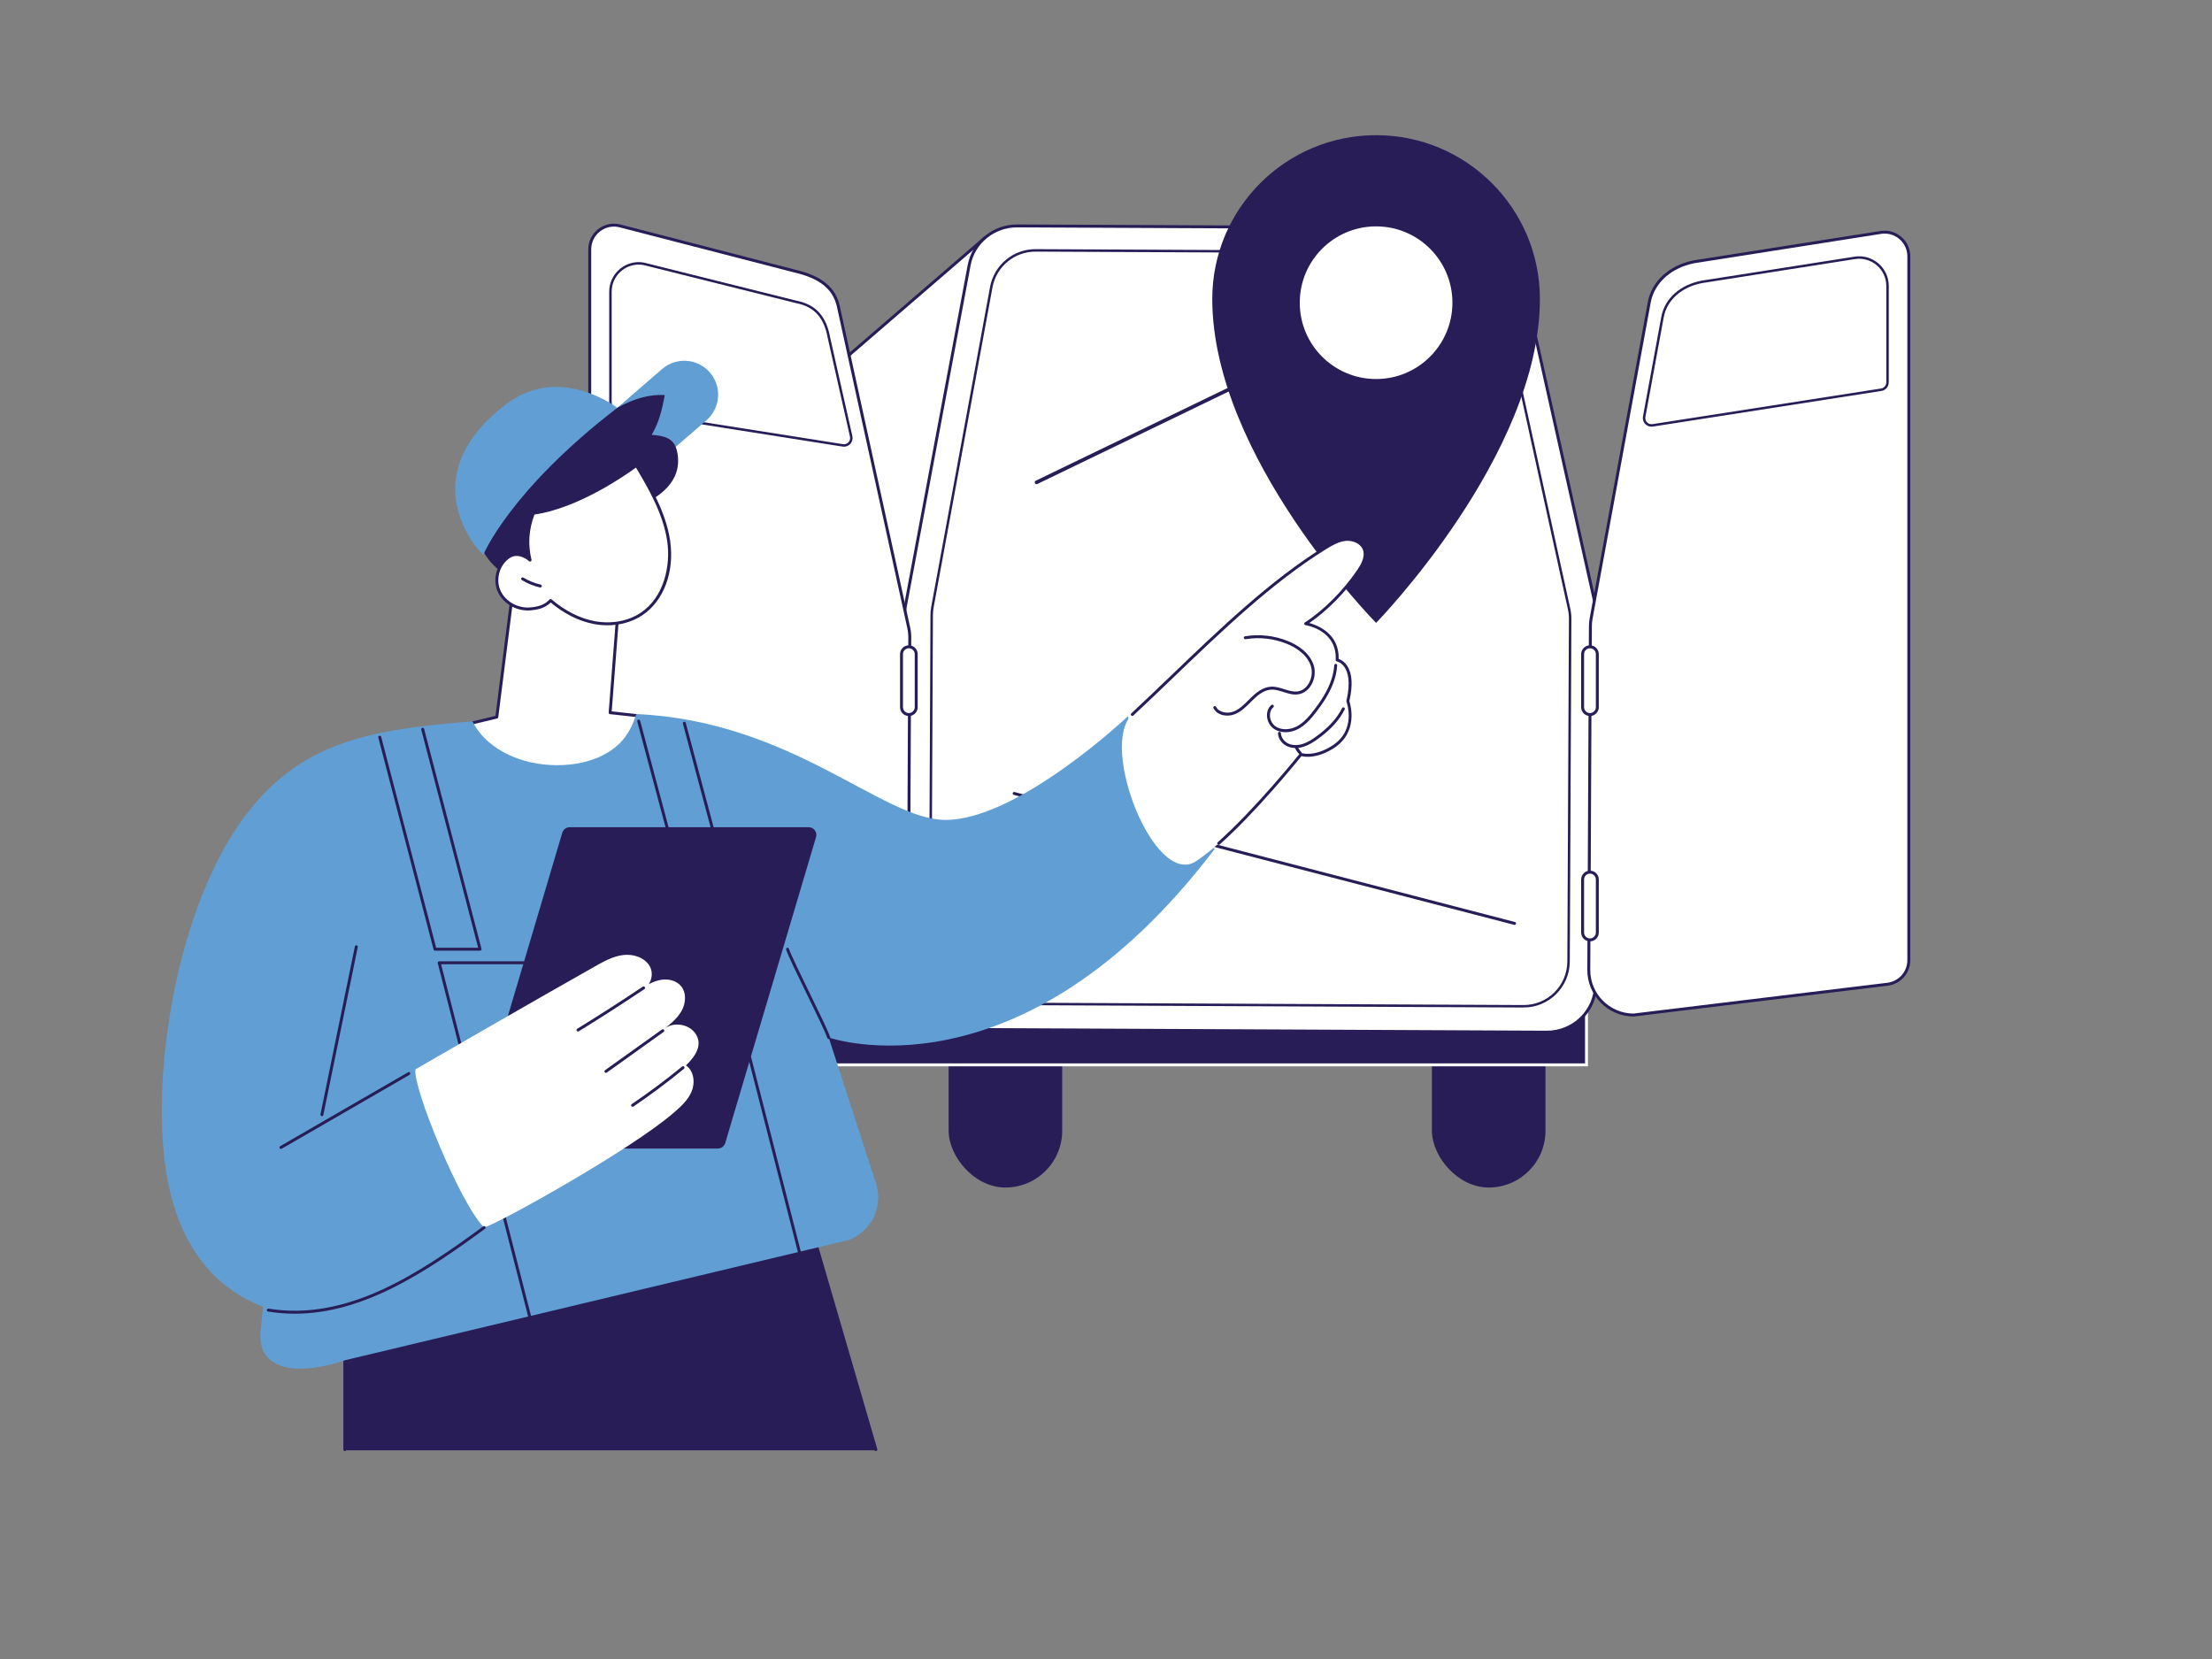 <?xml version="1.0" encoding="UTF-8"?>
<svg xmlns="http://www.w3.org/2000/svg" id="a" viewBox="0 0 900 675">
  <rect x="0" y="0" width="900" height="675" fill="#808080" stroke="none"/>
  <rect x="582.61" y="383.742" width="46.206" height="99.426" rx="23.103" ry="23.103" fill="#281d57"></rect>
  <rect x="385.971" y="383.742" width="46.206" height="99.426" rx="23.103" ry="23.103" fill="#281d57"></rect>
  <rect x="194.506" y="383.742" width="46.206" height="99.426" rx="23.103" ry="23.103" fill="#281d57"></rect>
  <rect x="180.098" y="401.588" width="465.404" height="31.673" fill="#281d57"></rect>
  <path d="M646.1,433.859H179.499v-32.869h466.601v32.869ZM180.696,432.662h464.208v-30.476H180.696v30.476Z" fill="#fff"></path>
  <path d="M402.962,419.122h-195.666c-9.062,0-16.409-7.347-16.409-16.409v-74.703c0-4.05,1.498-7.956,4.205-10.968l43.625-48.542,36.788-63.739,125.313-108.061,2.144,322.422Z" fill="#fff"></path>
  <path d="M402.962,419.72h-195.666c-9.377,0-17.007-7.63-17.007-17.007v-74.703c0-4.205,1.547-8.243,4.358-11.369l43.583-48.495,36.757-63.685c.034-.058.077-.11.127-.154l125.313-108.06c.178-.153.428-.188.638-.092.213.096.349.307.351.541l2.144,322.421c.001.16-.061.313-.174.426-.112.113-.265.176-.424.176ZM275.973,205.148l-36.737,63.651c-.021.036-.046.07-.073.101l-43.625,48.542c-2.613,2.907-4.051,6.66-4.051,10.569v74.703c0,8.718,7.093,15.81,15.81,15.81h195.064l-2.131-320.525-124.256,107.149Z" fill="#281d57"></path>
  <path d="M629.278,419.965l-242.184-1.127c-10.959-.051-19.802-8.827-19.752-19.601l.694-149.107c.005-1.153.115-2.304.327-3.438l25.956-138.797c1.738-9.292,9.998-16.023,19.607-15.978l185.141.862c9.289.043,17.305,6.416,19.293,15.336l31.085,139.486c.312,1.401.466,2.831.46,4.265l-.692,148.683c-.05,10.775-8.975,19.468-19.934,19.417Z" fill="#fff"></path>
  <path d="M629.374,420.564h-.098l-242.184-1.127c-11.271-.053-20.399-9.116-20.347-20.203l.694-149.107c.005-1.186.119-2.38.337-3.545l25.956-138.797c1.788-9.556,10.232-16.467,20.099-16.467h.099l185.141.861c9.638.045,17.811,6.544,19.874,15.805l31.085,139.487c.321,1.442.481,2.922.475,4.398l-.692,148.683c-.051,11.055-9.211,20.013-20.437,20.013ZM629.281,419.367h.092c10.57,0,19.192-8.424,19.24-18.822l.692-148.683c.006-1.387-.144-2.776-.446-4.132l-31.085-139.487c-1.941-8.712-9.636-14.826-18.712-14.868l-185.141-.861h-.094c-9.292,0-17.241,6.501-18.922,15.489l-25.956,138.797c-.205,1.096-.312,2.217-.317,3.332l-.694,149.107c-.049,10.427,8.545,18.951,19.156,19l242.184,1.127Z" fill="#281d57"></path>
  <path d="M619.832,409.422l-223.198-1.039c-10.1-.047-18.249-8.274-18.202-18.376l.65-139.797c.005-1.081.106-2.16.302-3.224l23.931-130.133c1.602-8.712,9.215-15.023,18.071-14.982l170.627.794c8.56.04,15.948,6.014,17.779,14.377l28.638,130.775c.288,1.313.43,2.654.423,3.999l-.649,139.4c-.047,10.102-8.273,18.253-18.373,18.206Z" fill="none" stroke="#281d57" stroke-miterlimit="10"></path>
  <path d="M421.739,197c-.275,0-.539-.156-.666-.422-.177-.371-.022-.815.346-.993l173.386-83.791c.369-.179.809-.021.985.349.177.371.022.815-.346.993l-173.386,83.791c-.103.05-.212.073-.319.073Z" fill="#281d57"></path>
  <path d="M616.23,376.315c-.05,0-.1-.006-.151-.019l-203.6-52.878c-.32-.083-.512-.41-.429-.729.084-.321.411-.514.729-.429l203.6,52.878c.32.083.512.41.429.729-.07.269-.313.448-.579.448Z" fill="#281d57"></path>
  <path d="M369.739,255.433l-28.638-130.775c-1.832-8.364-8.75-12.309-17.779-14.377l-71.055-18.364c-6.236-1.612-12.316,3.096-12.316,9.537v285.79c0,4.714,3.339,8.767,7.966,9.669l103.224,20.123c10.1.047,18.326-8.104,18.373-18.206l.648-139.4c.006-1.344-.136-2.685-.423-3.999Z" fill="#fff"></path>
  <path d="M351.229,417.635c-.068,0-.136.002-.203-.011l-103.224-20.123c-4.896-.954-8.449-5.268-8.449-10.256V101.455c0-3.257,1.477-6.268,4.051-8.262,2.575-1.993,5.86-2.671,9.012-1.855l71.055,18.363c10.745,2.461,16.538,7.174,18.214,14.829l28.637,130.775c.296,1.354.444,2.743.438,4.129l-.649,139.4c-.023,5.045-2.01,9.779-5.594,13.331-3.562,3.53-8.279,5.47-13.289,5.47ZM351.199,416.439h.03c4.693,0,9.11-1.817,12.447-5.124,3.357-3.326,5.217-7.76,5.24-12.486l.649-139.399c.006-1.298-.132-2.6-.41-3.868l-28.637-130.775c-1.566-7.148-7.072-11.572-17.329-13.922l-71.071-18.368c-2.793-.72-5.7-.123-7.98,1.643-2.28,1.765-3.587,4.432-3.587,7.316v285.79c0,4.417,3.146,8.236,7.482,9.081l103.168,20.112Z" fill="#281d57"></path>
  <path d="M248.372,163.728v-45.025c0-6.654,5.57-11.834,12.044-11.548.731.032,1.454.168,2.165.346l61.435,15.346c8.152,1.582,11.817,6.781,13.206,14.333l9.122,40.507c.376,2.044-1.379,3.847-3.432,3.527l-91.987-14.504c-1.469-.229-2.552-1.494-2.552-2.981Z" fill="none" stroke="#281d57" stroke-miterlimit="10"></path>
  <path d="M689.389,106.48c-9.403,1.825-16.759,7.849-18.362,16.561l-23.641,128.554c-.196,1.063-.296,2.142-.301,3.224l-.65,139.797c-.047,10.102,8.102,18.329,18.202,18.376l103.343-12.534c4.945-.6,8.665-4.797,8.665-9.779V104.298c0-6.05-5.402-10.67-11.379-9.732l-75.877,11.913Z" fill="#fff"></path>
  <path d="M664.637,413.59h-.003c-10.414-.048-18.846-8.561-18.798-18.977l.65-139.797c.005-1.116.11-2.236.311-3.329l23.641-128.553c1.574-8.562,8.792-15.091,18.836-17.04.007-.002.014-.003.021-.004l75.877-11.913c3.025-.473,6.088.394,8.413,2.382,2.325,1.988,3.658,4.882,3.658,7.941v286.38c0,5.278-3.952,9.737-9.192,10.373l-103.343,12.534c-.023.002-.047.004-.072.004ZM689.493,107.07c-9.545,1.856-16.394,8.016-17.877,16.08l-23.641,128.553c-.188,1.024-.286,2.073-.292,3.118l-.65,139.797c-.045,9.743,7.833,17.709,17.57,17.774l103.305-12.53c4.64-.562,8.139-4.511,8.139-9.185V104.299c0-2.709-1.18-5.272-3.239-7.032-2.059-1.761-4.777-2.529-7.449-2.108l-75.867,11.911Z" fill="#281d57"></path>
  <path d="M767.98,155.583v-39.245c0-7.097-6.338-12.518-13.349-11.417l-62.294,9.781c-8.152,1.582-14.529,6.805-15.918,14.357l-7.445,40.483c-.376,2.044,1.379,3.847,3.432,3.527l93.022-14.504c1.469-.229,2.552-1.494,2.552-2.981Z" fill="none" stroke="#281d57" stroke-miterlimit="10"></path>
  <path d="M646.911,290.729c-1.653,0-2.993-1.34-2.993-2.993v-21.587c0-1.653,1.34-2.993,2.993-2.993,1.653,0,2.993,1.34,2.993,2.993v21.587c0,1.653-1.34,2.993-2.993,2.993Z" fill="#fff"></path>
  <path d="M646.911,291.328c-1.98,0-3.591-1.611-3.591-3.591v-21.587c0-1.98,1.611-3.591,3.591-3.591,1.98,0,3.592,1.611,3.592,3.591v21.587c0,1.98-1.611,3.591-3.592,3.591ZM646.911,263.755c-1.32,0-2.394,1.074-2.394,2.394v21.587c0,1.32,1.074,2.394,2.394,2.394,1.321,0,2.395-1.074,2.395-2.394v-21.587c0-1.32-1.074-2.394-2.395-2.394Z" fill="#281d57"></path>
  <path d="M646.911,382.416c-1.653,0-2.993-1.34-2.993-2.993v-21.587c0-1.653,1.34-2.993,2.993-2.993,1.653,0,2.993,1.34,2.993,2.993v21.587c0,1.653-1.34,2.993-2.993,2.993Z" fill="#fff"></path>
  <path d="M646.911,383.015c-1.98,0-3.591-1.611-3.591-3.592v-21.587c0-1.98,1.611-3.592,3.591-3.592,1.98,0,3.592,1.611,3.592,3.592v21.587c0,1.98-1.611,3.592-3.592,3.592ZM646.911,355.441c-1.32,0-2.394,1.074-2.394,2.395v21.587c0,1.321,1.074,2.395,2.394,2.395,1.321,0,2.395-1.074,2.395-2.395v-21.587c0-1.321-1.074-2.395-2.395-2.395Z" fill="#281d57"></path>
  <path d="M369.787,290.729c-1.653,0-2.993-1.34-2.993-2.993v-21.587c0-1.653,1.34-2.993,2.993-2.993,1.653,0,2.993,1.34,2.993,2.993v21.587c0,1.653-1.34,2.993-2.993,2.993Z" fill="#fff"></path>
  <path d="M369.787,291.328c-1.98,0-3.592-1.611-3.592-3.591v-21.587c0-1.98,1.611-3.591,3.592-3.591s3.592,1.611,3.592,3.591v21.587c0,1.98-1.611,3.591-3.592,3.591ZM369.787,263.755c-1.321,0-2.395,1.074-2.395,2.394v21.587c0,1.32,1.074,2.394,2.395,2.394s2.395-1.074,2.395-2.394v-21.587c0-1.32-1.074-2.394-2.395-2.394Z" fill="#281d57"></path>
  <path d="M369.787,382.416c-1.653,0-2.993-1.34-2.993-2.993v-21.587c0-1.653,1.34-2.993,2.993-2.993,1.653,0,2.993,1.34,2.993,2.993v21.587c0,1.653-1.34,2.993-2.993,2.993Z" fill="#fff"></path>
  <path d="M369.787,383.015c-1.98,0-3.592-1.611-3.592-3.592v-21.587c0-1.98,1.611-3.592,3.592-3.592s3.592,1.611,3.592,3.592v21.587c0,1.98-1.611,3.592-3.592,3.592ZM369.787,355.441c-1.321,0-2.395,1.074-2.395,2.395v21.587c0,1.321,1.074,2.395,2.395,2.395s2.395-1.074,2.395-2.395v-21.587c0-1.321-1.074-2.395-2.395-2.395Z" fill="#281d57"></path>
  <circle cx="559.89" cy="119.27" r="45.766" fill="#fff"></circle>
  <path d="M559.89,55c-36.81,0-66.65,29.84-66.65,66.65,0,64.192,66.65,131.787,66.65,131.787,0,0,66.65-68.21,66.65-131.787,0-36.81-29.84-66.65-66.65-66.65ZM559.89,154.218c-17.152,0-31.056-13.904-31.056-31.056,0-17.152,13.904-31.056,31.056-31.056,17.152,0,31.056,13.904,31.056,31.056,0,17.152-13.905,31.056-31.056,31.056Z" fill="#281d57"></path>
  <rect x="190.44" y="329.157" width="10.066" height="47.203" fill="#fff"></rect>
  <path d="M200.506,376.958h-10.066c-.331,0-.598-.268-.598-.598v-47.202c0-.331.268-.598.598-.598h10.066c.331,0,.598.268.598.598v47.202c0,.331-.268.598-.598.598ZM191.038,375.762h8.87v-46.006h-8.87v46.006Z" fill="#281d57"></path>
  <polygon points="356.37 590.089 140.323 590.089 140.323 500.695 331.882 504.413 356.37 590.089" fill="#281d57"></polygon>
  <path d="M356.37,590.39c-.259,0-.498-.169-.574-.431l-26.702-91.647c-.092-.317.09-.649.407-.742.318-.094.649.09.742.407l26.702,91.647c.092.317-.09.649-.407.742-.056.016-.112.024-.167.024Z" fill="#281d57"></path>
  <path d="M140.293,590.39c-.331,0-.598-.268-.598-.598v-93.531c0-.331.268-.598.598-.598.331,0,.598.268.598.598v93.531c0,.331-.268.598-.598.598Z" fill="#281d57"></path>
  <path d="M243.557,208.994l-18.049-20.838,43.878-38.005c5.754-4.984,14.459-4.36,19.444,1.395,4.984,5.754,4.36,14.46-1.395,19.444l-43.878,38.005Z" fill="#609ed3"></path>
  <path d="M275.508,183.776c-1.164-5.559-5.187-6.464-10.343-6.852,2.914-5.072,4.137-9.826,5.301-16.161-15.979-1.034-30.382,13.316-30.382,13.316,0,0-47.189,17.496-47.189,33.873,0,19.91,12.414,27.085,20.442,29.09,10.452,2.612,21.977,2.535,31.501-2.502,6.429-3.4,11.675-9.333,13.944-16.275.577-1.764.96-3.594,1.105-5.445.105-1.336-.571-3.796-.058-4.972.61-1.396,3.212-2.787,4.359-3.804,1.634-1.449,14.083-7.069,11.32-20.269Z" fill="#281d57"></path>
  <path d="M196.661,225.708s10.584-25.982,54.5-59.78c0,0-23.23-17.964-44.95-1.674-21.72,16.29-23.013,33.097-19.566,44.474,3.483,11.496,10.016,16.98,10.016,16.98Z" fill="#609ed3"></path>
  <path d="M258.839,291.127l-10.592-1.153,2.793-36.163s-8.799-44.073-42.693-11.162l-6.209,49.098-9.746,2.054s3.82,22.101,32.268,22.038c24.165-.053,34.603-8.207,34.18-24.713Z" fill="#fff"></path>
  <path d="M192.147,294.748c-.27,0-.515-.184-.581-.458-.077-.321.121-.645.442-.722l9.587-2.306,6.156-48.688c.017-.135.079-.26.177-.355,10.457-10.154,19.664-14.087,27.356-11.695,12.348,3.84,16.183,22.382,16.34,23.17.011.053.014.108.01.163l-2.748,35.584,10.016,1.091c.328.036.566.331.53.66-.036.328-.333.562-.66.53l-10.592-1.154c-.321-.035-.557-.318-.532-.641l2.786-36.077c-.283-1.319-4.227-18.678-15.509-22.184-7.208-2.24-15.96,1.55-26.014,11.266l-6.182,48.89c-.031.247-.212.449-.454.507l-9.989,2.403c-.047.011-.095.016-.141.016Z" fill="#281d57"></path>
  <path d="M224.038,244.336c5.078,4.354,11.124,7.723,17.695,8.969s13.686.231,19.259-3.467c9.326-6.189,12.709-18.744,11.062-29.816-1.647-11.072-7.4-21.046-13.126-30.664,0,0-21.836,16.74-41.893,19.441-2.554,6.509-2.85,12.86-1.371,19.087,0,0-4.455-4.046-8.545-1.376-4.421,2.886-6.204,9.111-4.072,13.942,2.132,4.831,7.658,7.798,12.912,7.279,2.968-.293,5.691-.869,8.08-3.393Z" fill="#fff"></path>
  <path d="M247.111,254.411c-1.814,0-3.654-.171-5.489-.518-6.022-1.141-12.08-4.161-17.549-8.743-2.551,2.44-5.484,2.921-8.055,3.175-5.63.556-11.322-2.654-13.518-7.633-2.245-5.086-.319-11.673,4.293-14.684,3.024-1.975,6.224-.602,7.962.48-1.146-6.05-.568-12.067,1.724-17.909.079-.202.262-.345.477-.375,19.667-2.648,41.392-19.156,41.609-19.322.136-.103.31-.143.477-.113.168.033.314.135.401.282,5.113,8.589,11.477,19.278,13.203,30.882,1.883,12.655-2.561,24.588-11.323,30.403-4.025,2.672-9.013,4.075-14.212,4.075ZM224.038,243.738c.138,0,.277.047.389.144,5.422,4.648,11.444,7.703,17.418,8.835,6.784,1.286,13.643.056,18.816-3.378,9.525-6.322,12.288-19.235,10.8-29.229-1.654-11.118-7.711-21.477-12.708-29.876-3.479,2.558-23.144,16.52-41.287,19.108-2.318,6.08-2.716,12.104-1.22,18.404.061.255-.052.519-.278.653-.226.133-.511.104-.706-.071-.168-.152-4.167-3.701-7.815-1.318-4.143,2.704-5.871,8.625-3.852,13.199,1.994,4.52,7.171,7.433,12.305,6.925,3.179-.314,5.577-.961,7.704-3.209.117-.124.276-.187.435-.187Z" fill="#281d57"></path>
  <path d="M219.833,239.037c-.044,0-.09-.005-.136-.015-2.602-.602-5.08-1.61-7.363-2.997-.282-.171-.372-.539-.2-.822.172-.282.539-.373.822-.2,2.174,1.321,4.533,2.281,7.011,2.853.322.075.522.396.448.718-.064.276-.31.463-.583.463Z" fill="#281d57"></path>
  <path d="M337.177,422.122s77.896,27.6,157.093-76.776c-18.217-10.428-29.403-29.107-35.353-53.931,0,0-44.508,42.165-74.21,42.18-25.774.014-62.236-40.202-125.804-43.07-1.139,3.648-2.771,7.174-5.192,10.153-4.67,5.745-12.131,8.91-19.29,10.048-6.876,1.093-14.106.721-20.818-1.15-6.036-1.683-11.919-4.738-16.381-9.186-2.051-2.045-3.726-4.374-4.992-6.9-41.712,3.319-67.976,8.375-90.012,35.278-28.397,34.67-40.087,100.925-35.38,142.411,4.137,36.46,21.461,53.266,40.193,60.515l-1.057,10.364c-1.125,16.389,16.328,17.553,34.557,11.347l204.729-48.87c9.383-3.477,14.301-13.786,11.097-23.267l-19.183-59.146Z" fill="#609ed3"></path>
  <path d="M195.325,386.797h-18.332c-.272,0-.51-.184-.579-.448l-22.484-86.257c-.084-.32.108-.646.428-.73.316-.082.646.108.73.428l22.368,85.81h17.096l-23.151-88.732c-.084-.32.108-.647.428-.73.32-.08.647.108.73.428l23.346,89.481c.047.179.008.371-.106.517-.113.147-.288.233-.473.233Z" fill="#281d57"></path>
  <path d="M301.571,381.49h-18.333c-.271,0-.508-.182-.578-.444l-23.371-87.497c-.085-.319.104-.647.424-.732.315-.086.647.104.732.424l23.252,87.053h17.094l-22.939-85.878c-.085-.319.104-.647.424-.732.316-.085.648.104.732.424l23.14,86.631c.048.179.01.371-.103.519-.113.147-.289.234-.474.234Z" fill="#281d57"></path>
  <path d="M215.589,536.573c-.267,0-.51-.179-.579-.45l-36.899-144.255c-.046-.179-.006-.369.107-.515.113-.146.288-.231.473-.231h116.468c.273,0,.512.185.58.45l30.562,119.484c.082.32-.111.646-.431.728-.32.082-.646-.111-.728-.431l-30.447-119.034h-115.233l36.708,143.508c.082.32-.111.646-.431.728-.05.013-.1.019-.149.019Z" fill="#281d57"></path>
  <path d="M337.177,422.72c-.251,0-.484-.158-.567-.409-.853-2.551-4.662-10.348-8.347-17.888-3.872-7.924-7.529-15.408-8.406-18.035-.105-.313.064-.652.378-.757.313-.106.653.065.757.378.853,2.551,4.662,10.348,8.347,17.888,3.872,7.924,7.529,15.408,8.406,18.035.105.313-.064.652-.378.757-.063.021-.127.031-.189.031Z" fill="#281d57"></path>
  <path d="M460.697,290.698c25.585-23.369,49.103-49.537,78.558-67.787,2.594-1.607,5.345-3.188,8.386-3.445,3.041-.257,6.441,1.199,7.472,4.072,1.044,2.909-.584,6.052-2.318,8.611-5.445,8.035-13.396,16.343-21.549,21.61,0,0,13.49,2.069,12.797,14.767,0,0,7.961,1.416,4.354,16.768,0,0,4.512,12.019-6.241,18.74-7.734,4.834-12.825,2.915-12.825,2.915,0,0-25.863,32.369-42.713,43.464-16.85,11.096-39.697-47.134-25.922-59.715Z" fill="#fff"></path>
  <path d="M495.851,343.747c-.165,0-.329-.068-.448-.201-.219-.247-.197-.625.05-.845,15.467-13.733,33.234-35.904,33.412-36.126.162-.202.436-.279.678-.186.046.016,4.946,1.732,12.296-2.863,10.201-6.376,6.174-17.551,5.998-18.023-.041-.11-.049-.231-.022-.347,1.788-7.607.628-11.568-.659-13.551-1.376-2.119-3.146-2.478-3.22-2.492-.295-.056-.505-.322-.489-.621.654-11.997-11.762-14.061-12.291-14.143-.245-.038-.442-.224-.494-.467-.052-.242.051-.493.26-.627,7.627-4.927,15.619-12.943,21.378-21.443,1.445-2.132,3.249-5.289,2.25-8.073-.962-2.683-4.251-3.892-6.858-3.677-2.891.244-5.491,1.727-8.122,3.357-21.873,13.552-42.31,33.174-62.074,52.149-5.666,5.44-11.017,10.577-16.392,15.567-.243.224-.622.21-.846-.031-.225-.243-.211-.621.031-.846,5.369-4.984,10.716-10.118,16.378-15.554,19.809-19.019,40.292-38.685,62.273-52.303,2.648-1.642,5.498-3.267,8.651-3.533,3.13-.267,6.908,1.186,8.085,4.465,1.183,3.298-.795,6.8-2.385,9.148-5.554,8.196-13.161,15.955-20.557,21.005,3.476.957,12.214,4.383,11.927,14.591.771.269,2.264.997,3.471,2.83,2.065,3.138,2.364,7.966.888,14.352.511,1.556,3.77,12.832-6.546,19.279-6.717,4.199-11.512,3.461-12.928,3.097-2.235,2.768-18.766,23.055-33.298,35.96-.114.101-.256.151-.397.151Z" fill="#281d57"></path>
  <path d="M523.058,297.918c-1.848,0-3.592-.521-4.972-1.554-1.538-1.152-2.529-3.135-2.587-5.176-.051-1.772.588-3.31,1.799-4.33.253-.214.631-.18.843.072.213.253.181.631-.072.843-.926.78-1.414,1.981-1.374,3.381.049,1.684.856,3.313,2.108,4.251,2.562,1.92,6.235,1.477,8.738.188,2.812-1.449,5.008-3.993,6.962-6.527,2.56-3.32,5.707-7.793,7.328-12.957.567-1.803.915-3.634,1.034-5.441.022-.33.299-.569.637-.557.33.022.579.307.557.637-.126,1.902-.491,3.826-1.086,5.72-1.678,5.344-4.901,9.93-7.522,13.328-2.039,2.644-4.341,5.304-7.361,6.86-1.635.843-3.375,1.261-5.031,1.261Z" fill="#281d57"></path>
  <path d="M499.365,291.161c-2.289,0-4.564-.93-5.628-3.007-.151-.295-.034-.655.259-.805.295-.153.654-.035.805.259,1.22,2.381,4.734,2.873,7.253,1.839,2.294-.943,4.146-2.799,5.936-4.594.312-.313.624-.626.937-.933,2.039-2.001,4.81-4.323,8.158-4.524,1.883-.115,3.701.461,5.453,1.017,1.868.593,3.633,1.153,5.425.91,1.744-.236,3.299-1.303,4.38-3.005,1.367-2.155,1.759-4.945,1.021-7.281-1.609-5.1-6.789-7.873-9.733-9.071-5.343-2.175-11.176-2.835-16.867-1.902-.324.053-.634-.168-.687-.494-.053-.326.168-.633.494-.687,5.91-.965,11.966-.282,17.511,1.976,3.139,1.277,8.667,4.252,10.424,9.819.84,2.664.399,5.837-1.153,8.282-1.272,2.005-3.13,3.266-5.23,3.55-2.059.279-4.036-.349-5.947-.955-1.724-.548-3.359-1.06-5.02-.964-2.952.178-5.501,2.329-7.392,4.184-.31.304-.619.614-.928.924-1.874,1.879-3.811,3.822-6.328,4.856-.965.397-2.056.607-3.145.607Z" fill="#281d57"></path>
  <path d="M527.158,304.345c-1.166,0-2.276-.213-3.268-.64-2.257-.97-3.831-3.116-3.913-5.34-.012-.33.245-.608.576-.62.336-.029.608.245.62.576.066,1.771,1.348,3.493,3.19,4.285,1.641.706,3.684.724,5.753.054,2.006-.65,3.825-1.854,5.342-2.946,5.056-3.643,8.518-7.433,10.585-11.586.147-.296.507-.417.802-.269.296.147.417.507.269.802-2.155,4.332-5.739,8.265-10.957,12.025-1.591,1.146-3.51,2.412-5.672,3.113-1.125.365-2.251.547-3.327.547Z" fill="#281d57"></path>
  <path d="M529.006,306.962c-.153,0-.306-.058-.423-.175-.714-.713-1.28-1.545-1.683-2.472-.132-.303.007-.656.31-.787.304-.133.656.007.787.31.338.778.833,1.505,1.432,2.103.234.233.234.612,0,.846-.117.117-.27.175-.423.175Z" fill="#281d57"></path>
  <path d="M329.007,336.567h-97.22c-1.389,0-2.612.913-3.008,2.245l-36.937,124.454c-.597,2.011.91,4.03,3.008,4.03h97.22c1.389,0,2.612-.913,3.008-2.245l36.936-124.454c.597-2.011-.91-4.03-3.008-4.03Z" fill="#281d57"></path>
  <path d="M279.084,433.493c4.177-4.025,6.728-8.401,4.061-12.688-2.667-4.287-9.375-5.287-13.176-1.964,2.816-2.217,5.71-4.524,7.423-7.673,1.713-3.149,1.946-7.393-.416-10.09-2.076-2.37-5.635-2.962-8.71-2.279-1.518.337-2.948.934-4.325,1.657,1.337-2.005,1.702-4.836.571-7.029-1.93-3.742-6.645-5.34-10.829-4.868-4.184.471-7.978,2.586-11.643,4.657-24.53,13.811-73.003,41.864-73.003,41.864-1.275,6.979,18.287,54.983,27.951,64.371,6.253-1.879,59.093-31.239,76.853-46.472,2.978-2.554,6.041-5.259,7.553-8.879,1.512-3.62.952-8.426-2.309-10.608Z" fill="#fff"></path>
  <path d="M235.165,419.693c-.201,0-.397-.101-.51-.285-.174-.282-.085-.65.196-.823,8.95-5.507,17.929-11.277,26.686-17.15.274-.185.646-.112.83.164.184.274.111.646-.164.83-8.77,5.882-17.762,11.66-26.725,17.175-.098.06-.206.089-.313.089Z" fill="#281d57"></path>
  <path d="M246.526,436.518c-.186,0-.371-.087-.487-.25-.192-.269-.13-.643.139-.835l23.152-16.557c.27-.192.643-.13.835.138.192.269.13.643-.138.835l-23.152,16.557c-.106.075-.227.112-.348.112Z" fill="#281d57"></path>
  <path d="M257.382,450.321c-.192,0-.38-.092-.496-.263-.185-.274-.113-.646.16-.831,7.035-4.761,13.924-9.905,20.477-15.291.255-.211.633-.173.842.082.21.255.173.632-.082.842-6.581,5.409-13.5,10.576-20.565,15.357-.103.07-.22.103-.335.103Z" fill="#281d57"></path>
  <path d="M119.946,534.507c-3.582,0-7.198-.28-10.855-.875-.327-.053-.548-.361-.495-.687.053-.326.359-.548.687-.495,31.628,5.15,60.493-13.718,87.35-33.48.267-.195.641-.139.837.127.196.266.138.641-.127.837-23.977,17.642-49.562,34.572-77.396,34.572Z" fill="#281d57"></path>
  <path d="M114.314,467.458c-.207,0-.408-.107-.519-.299-.165-.286-.067-.652.219-.818l52.019-30.063c.285-.166.652-.068.818.219.165.286.067.652-.219.818l-52.019,30.063c-.094.054-.197.08-.299.08Z" fill="#281d57"></path>
  <path d="M130.977,454.117c-.04,0-.08-.004-.121-.012-.324-.066-.532-.383-.466-.706l14.003-68.312c.067-.323.381-.531.706-.466.324.066.532.383.466.706l-14.003,68.312c-.058.283-.307.478-.586.478Z" fill="#281d57"></path>
</svg>
